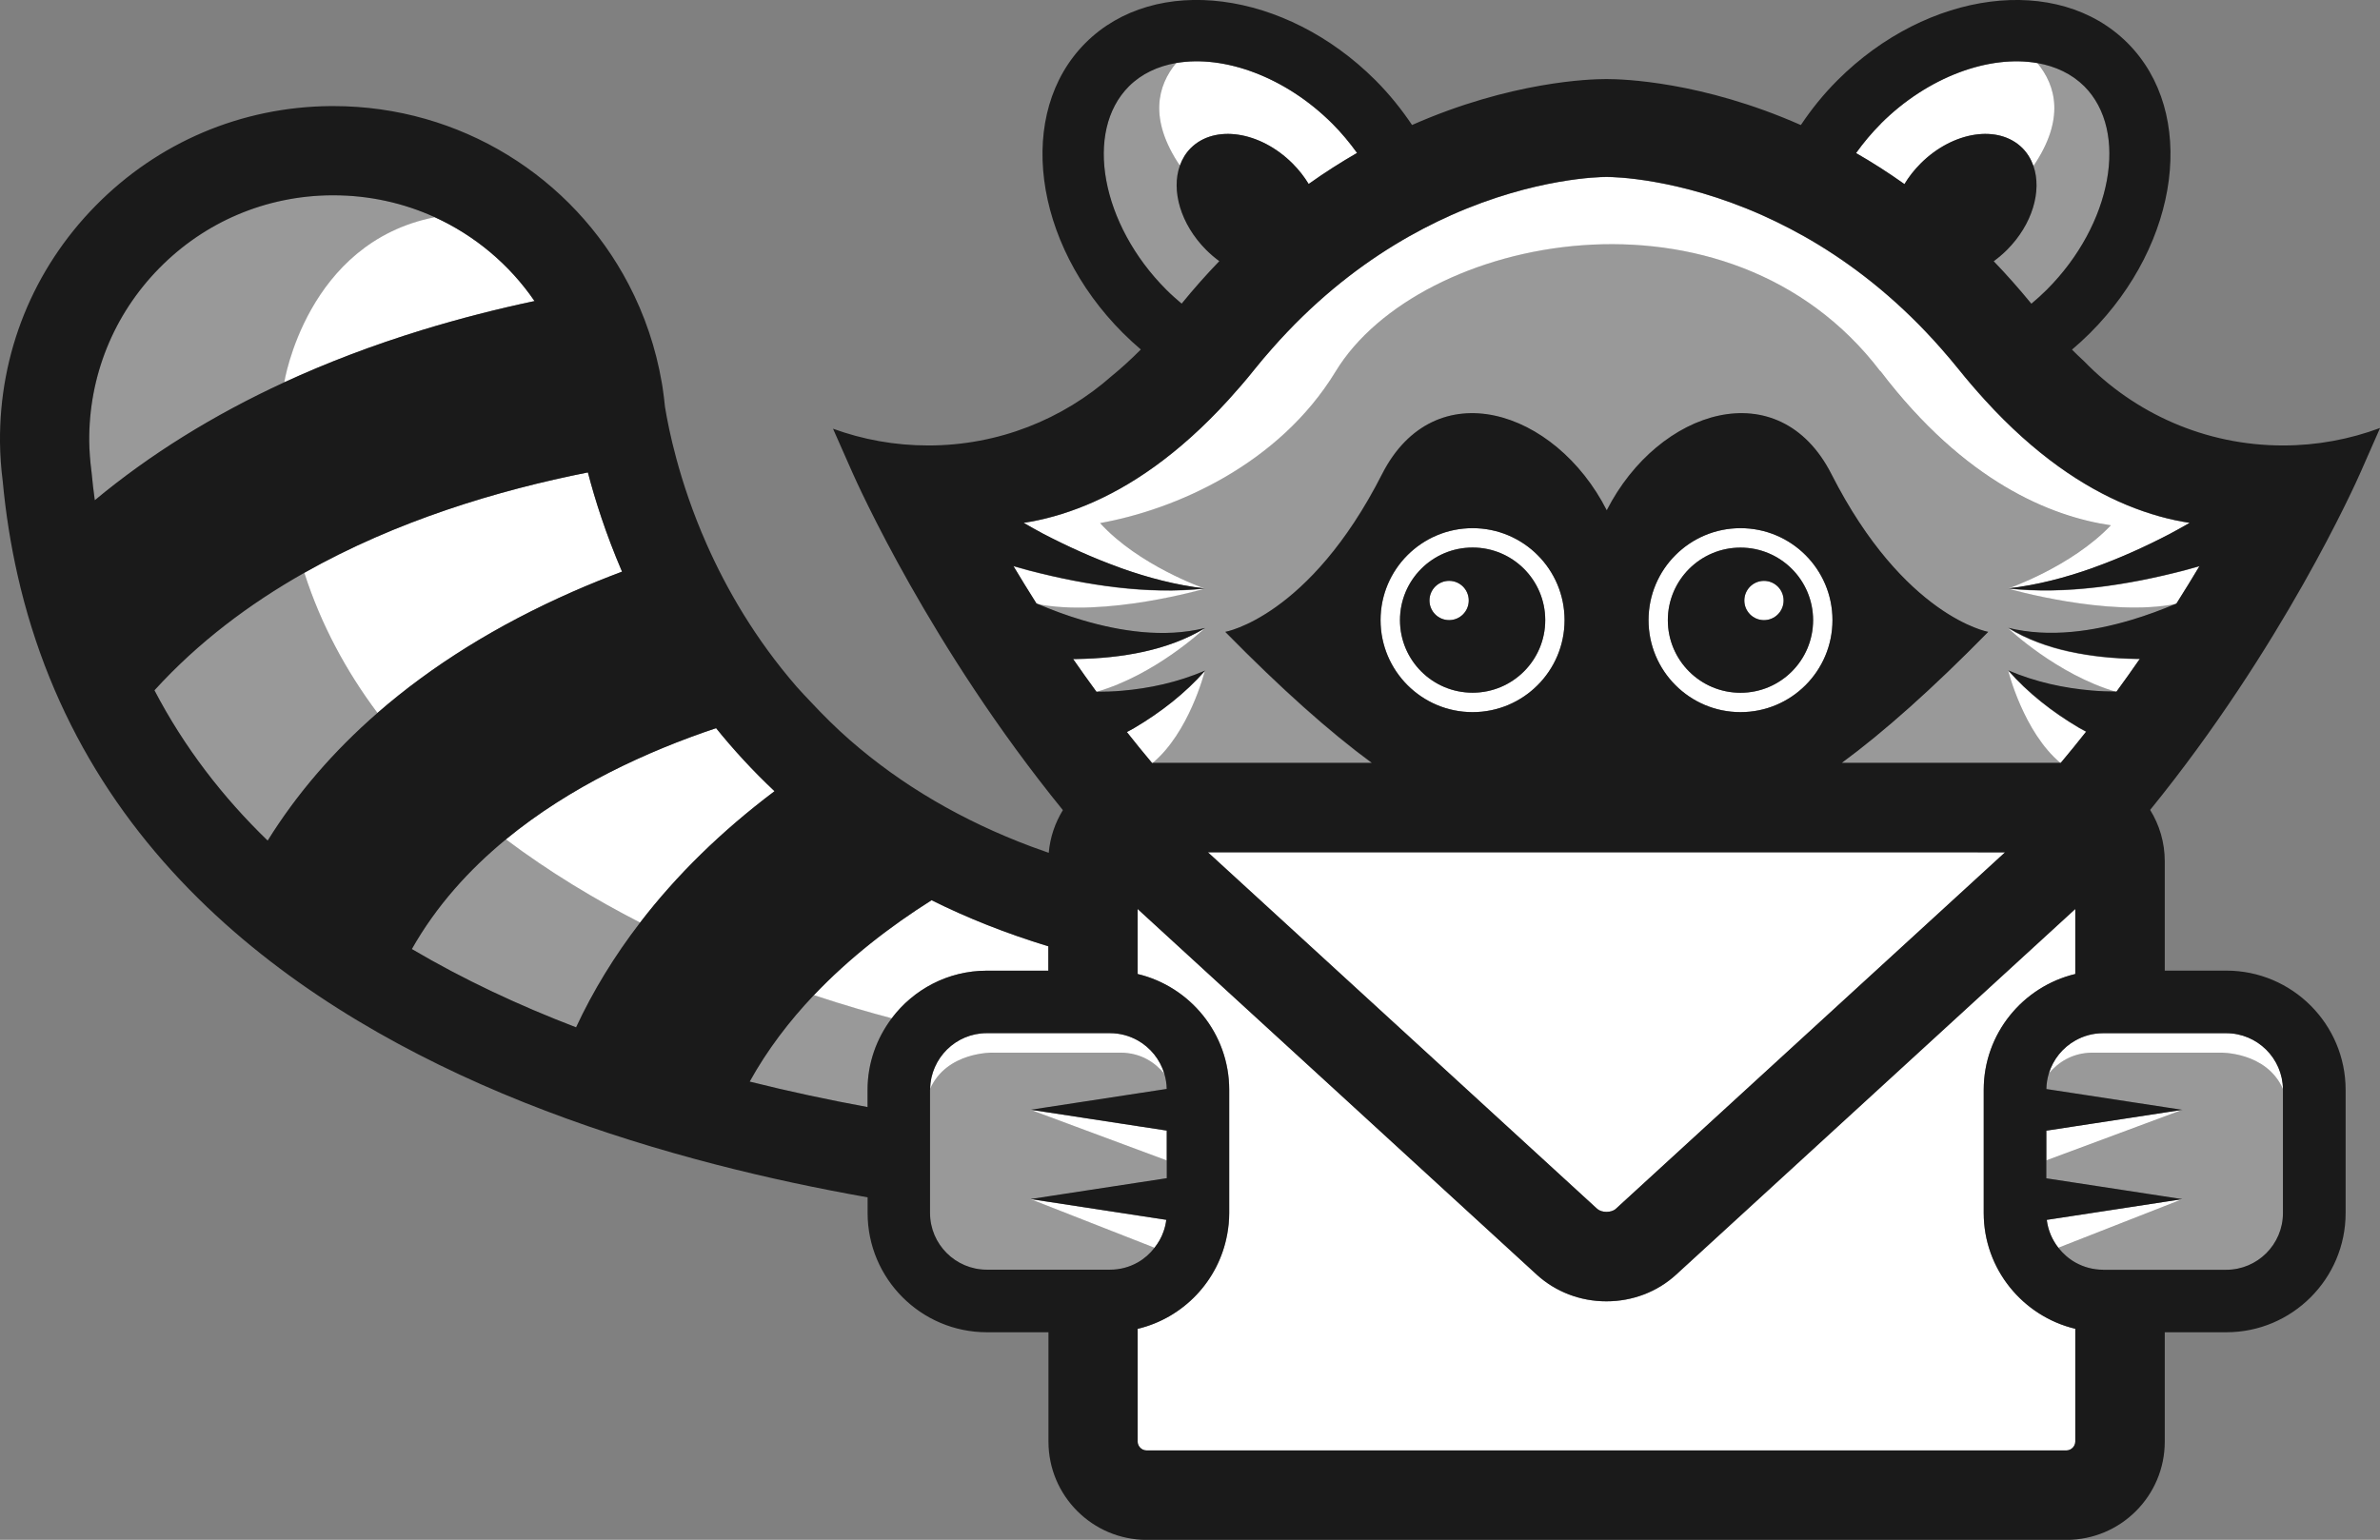 <?xml version="1.0" encoding="UTF-8"?>
<svg id="Layer_2" data-name="Layer 2" xmlns="http://www.w3.org/2000/svg" viewBox="0 0 355.05 229.76">
  <rect x="0" y="0" width="355.05" height="229.76" fill="#808080" stroke="none"/>
  <defs>
    <style>
      .cls-1 {
        fill: #1a1a1a;
      }

      .cls-1, .cls-2, .cls-3 {
        stroke-width: 0px;
      }

      .cls-2 {
        fill: #999;
      }

      .cls-3 {
        fill: #fff;
      }
    </style>
  </defs>
  <g id="Layer_1-2" data-name="Layer 1">
    <g>
      <g>
        <path class="cls-2" d="M148.13,157.08h18.96c3.14,0,5.24,1.51,6.6,3.15.21.72.34,1.48.35,2.26l-4.32.66-13.32,2.04-2.66.41,20.32,7.55v2.67s-4.33.66-4.33.66l-13.32,2.04-2.66.41,18.51,7.26c-.69.89-1.54,1.65-2.52,2.2-1.22.69-2.63,1.08-4.13,1.08h-9.19s-9.19,0-9.19,0c-4.67,0-8.47-3.8-8.47-8.46v-.81s0-13.43,0-13.43v-4.14c0-.05,0-.1,0-.15,2.49-5.58,9.38-5.39,9.38-5.39Z"/>
        <path class="cls-2" d="M303.04,45.32c-1.85-2.26-3.72-4.37-5.62-6.34.68-.5,1.35-1.06,1.98-1.69,3.8-3.8,5.24-8.82,3.95-12.52,4.73-6.97,3.38-11.99.59-15.35,2.71.48,5.13,1.61,6.99,3.46,6.71,6.71,4.15,20.62-5.59,30.36-.74.74-1.51,1.43-2.3,2.09Z"/>
        <path class="cls-2" d="M173.99,43.23c-9.74-9.74-12.3-23.64-5.58-30.36,1.87-1.87,4.32-3,7.06-3.48-2.78,3.35-4.15,8.35.54,15.3-1.33,3.71.1,8.76,3.92,12.59.62.62,1.28,1.18,1.96,1.68-1.9,1.97-3.77,4.07-5.62,6.34-.78-.66-1.55-1.34-2.28-2.07Z"/>
        <polygon class="cls-2" points="171.86 113.85 171.92 113.86 171.87 113.86 171.86 113.85"/>
        <path class="cls-2" d="M204.6,113.86h-32.68c5.43-4.52,7.73-13.41,7.82-13.76,0-.01.02-.02.03-.03,0,0-.02,0-.03,0,0,0,0,0,0,0,0,0,0,0-.01.01-4.06,1.73-8.26,2.64-12.4,2.99-1.25.11-2.48.15-3.71.15,8.67-2.52,15.77-9.16,16.1-9.47.02-.01.04-.02.05-.03,0,0-.02,0-.03,0h0s0,0-.02,0c-3.11.77-6.26.87-9.32.6-3.08-.28-6.09-.93-9.02-1.8-2.28-.68-4.5-1.5-6.67-2.43,10.13,2.02,24.93-2.25,25.02-2.28,0,0,.02,0,.03,0-.01,0-.03,0-.04,0-.29-.1-9.88-3.48-15.62-9.77,11.11-1.98,26.63-8.66,35.15-22.64,12.43-20.43,58.61-29.75,81.26,0,12.59,16.54,25.44,21.68,34.36,22.99-5.86,6.17-15.31,9.43-15.31,9.43,0,0,14.91,4.32,25.08,2.27-2.18.92-4.42,1.75-6.7,2.43-2.93.87-5.94,1.53-9.02,1.8-3.07.27-6.23.16-9.36-.61,0,0,7.26,6.92,16.14,9.5-1.23-.01-2.46-.05-3.7-.16-4.16-.36-8.37-1.26-12.44-3,0,0,2.28,9.18,7.82,13.79h-32.66c6.23-4.58,13.46-11,21.84-19.54,0,0-12.55-2.22-23.39-23.53-7.81-15.36-25.8-9.74-33.52,5.39-7.71-15.13-25.71-20.75-33.52-5.39-10.84,21.32-23.39,23.53-23.39,23.53,8.39,8.54,15.61,14.96,21.85,19.54Z"/>
        <path class="cls-2" d="M163.55,103.22l.04.02s-.02,0-.03,0c0,0,0,0-.01-.02Z"/>
        <path class="cls-2" d="M325.59,165.6l-2.66-.41-13.32-2.04-4.32-.66c.01-.8.14-1.58.36-2.31,1.36-1.62,3.45-3.1,6.57-3.1h18.96s6.93-.19,9.4,5.44c0,.04,0,.07,0,.11v18.38c0,4.67-3.8,8.46-8.46,8.46h-9.19s-9.19,0-9.19,0c-1.5,0-2.91-.4-4.13-1.08-.99-.56-1.84-1.31-2.54-2.2l18.49-7.25h.03s-2.66-.41-2.66-.41l-13.32-2.04-4.33-.66v-2.67s20.28-7.54,20.28-7.54h.03Z"/>
        <path class="cls-2" d="M133.03,151.93c-2.25,2.98-3.61,6.68-3.61,10.69v2.56c-5.8-1.07-11.68-2.32-17.58-3.8,2.63-4.75,5.91-9.04,9.58-12.91,4.64,1.54,8.63,2.68,11.6,3.45Z"/>
        <path class="cls-2" d="M75.47,125.24c6.45,4.86,13.3,8.97,20.02,12.42-3.82,4.97-7.02,10.19-9.55,15.63-8.53-3.27-16.79-7.13-24.5-11.68,3.65-6.44,8.53-11.84,14.04-16.37Z"/>
        <path class="cls-2" d="M45.4,85.49c2.49,7.76,6.27,14.7,10.91,20.91-6.57,5.72-12.05,12.09-16.38,19.05-6.73-6.51-12.46-13.95-16.89-22.43,6.51-7.16,14.18-12.91,22.35-17.53Z"/>
        <path class="cls-2" d="M23.76,40.04c6.81-6.94,15.92-10.8,25.64-10.89h.34c5.38,0,10.52,1.16,15.14,3.27-19.16,3.77-22.45,24.63-22.45,24.63h0c-10.65,4.91-20.1,10.8-28.28,17.6-.19-1.36-.35-2.74-.48-4.14l-.03-.25c-.19-1.49-.3-2.97-.32-4.39-.08-9.72,3.62-18.89,10.43-25.83Z"/>
      </g>
      <g>
        <path class="cls-3" d="M299.12,127.18l-44.21,40.5-13.85,12.69c-.66.61-2.12.61-2.79,0l-13.84-12.68-9.09-8.33-28.36-25.98-6.78-6.21h4.02s45.67,0,45.67,0h23.9s41.25,0,41.25,0h4.07Z"/>
        <path class="cls-3" d="M259.65,106.26c7.58,0,13.72-6.15,13.72-13.73,0-7.58-6.14-13.72-13.72-13.72s-13.72,6.14-13.72,13.72c0,7.58,6.15,13.73,13.72,13.73ZM259.65,103.37c-5.98,0-10.84-4.85-10.84-10.83s4.85-10.83,10.84-10.83,10.83,4.85,10.83,10.83-4.85,10.83-10.83,10.83Z"/>
        <path class="cls-3" d="M233.41,92.53c0-7.58-6.15-13.72-13.72-13.72s-13.73,6.14-13.73,13.72,6.15,13.73,13.73,13.73,13.72-6.15,13.72-13.73ZM230.52,92.53c0,5.99-4.85,10.83-10.84,10.83s-10.83-4.85-10.83-10.83c0-5.98,4.85-10.83,10.83-10.83s10.84,4.85,10.84,10.83Z"/>
        <path class="cls-3" d="M192.82,24.4c-4.83-4.83-11.63-5.86-15.19-2.3-.74.74-1.27,1.63-1.62,2.6-4.68-6.95-3.32-11.95-.54-15.3,7.1-1.23,16.27,2.04,23.29,9.06,1.38,1.38,2.59,2.85,3.68,4.36-2.38,1.37-4.8,2.91-7.22,4.63-.65-1.07-1.45-2.1-2.4-3.05Z"/>
        <path class="cls-3" d="M301.7,22.1c-3.56-3.56-10.36-2.53-15.19,2.3-.96.96-1.76,1.99-2.41,3.07-2.43-1.73-4.85-3.27-7.22-4.63,1.09-1.52,2.31-2.99,3.69-4.37,7.05-7.05,16.26-10.31,23.37-9.05,2.78,3.36,4.14,8.38-.59,15.35-.35-1-.89-1.91-1.64-2.67Z"/>
        <path class="cls-3" d="M312.73,87.66c4.4-.51,8.77-1.4,13.09-2.52.76-.2,1.51-.42,2.27-.63-1.07,1.79-2.22,3.66-3.44,5.59-10.16,2.05-25.08-2.27-25.08-2.27,4.33.48,8.76.34,13.16-.17Z"/>
        <path class="cls-3" d="M280.52,55.41c-22.65-29.75-68.83-20.43-81.26,0-8.51,13.98-24.04,20.66-35.15,22.64,5.74,6.3,15.33,9.67,15.62,9.77t0,0c-4.31-.5-8.46-1.6-12.46-3.02-.1-.04-.2-.08-.31-.12-3.91-1.41-7.68-3.12-11.34-5.02-.99-.52-1.95-1.08-2.92-1.63,2.87-.43,6.01-1.27,9.37-2.66,6.47-2.68,13.69-7.47,21.18-15.69,1.28-1.41,2.57-2.89,3.86-4.51.87-1.09,1.75-2.12,2.64-3.13,5.98-6.8,12.24-11.79,18.25-15.46,2.93-1.79,5.78-3.26,8.52-4.48,12.51-5.56,22.29-5.68,22.98-5.68h.2s.13,0,.13,0c.7,0,10.49.12,23.02,5.69,2.73,1.22,5.59,2.69,8.52,4.48,5.99,3.67,12.26,8.66,18.22,15.45.88,1,1.76,2.04,2.63,3.12,1.3,1.62,2.59,3.11,3.87,4.52,7.48,8.22,14.72,13.01,21.18,15.69,3.36,1.39,6.51,2.23,9.38,2.66-.97.54-1.93,1.11-2.91,1.62-3.66,1.91-7.43,3.62-11.33,5.02-.1.04-.21.08-.31.12-4.02,1.42-8.18,2.52-12.51,3.02,0,0,9.45-3.26,15.31-9.43-8.92-1.31-21.77-6.45-34.36-22.99Z"/>
        <path class="cls-3" d="M311.19,109.2c-1.22,1.56-2.5,3.11-3.79,4.66-5.54-4.61-7.82-13.79-7.82-13.79,2.92,3.33,6.57,6.2,10.59,8.57.34.2.69.37,1.03.56Z"/>
        <path class="cls-3" d="M308.73,97.26c3.26.72,6.62,1.03,9.99,1.09.16,0,.32,0,.48,0-1.12,1.62-2.28,3.25-3.48,4.89-8.88-2.58-16.14-9.5-16.14-9.5,2.75,1.68,5.9,2.82,9.15,3.53Z"/>
        <path class="cls-3" d="M154.6,90.07c-1.22-1.92-2.36-3.79-3.43-5.57.78.22,1.56.44,2.34.65,4.31,1.12,8.68,2.01,13.09,2.52,4.39.51,8.82.64,13.13.17-.09.03-14.89,4.3-25.02,2.28-.04-.02-.08-.03-.11-.05Z"/>
        <path class="cls-3" d="M171.92,113.86h-.06c-1.29-1.55-2.55-3.09-3.76-4.63.36-.2.73-.38,1.08-.59,4-2.36,7.65-5.22,10.56-8.53-.09.35-2.38,9.24-7.82,13.76Z"/>
        <path class="cls-3" d="M179.74,100.08s0,0-.01,0c0,0,0,0,.01-.01,0,0,0,0,0,0Z"/>
        <path class="cls-3" d="M163.59,103.23l-.04-.02c-1.2-1.64-2.36-3.27-3.47-4.87.18,0,.37,0,.55,0,3.37-.06,6.73-.37,9.99-1.09,3.23-.71,6.36-1.84,9.1-3.5-.33.31-7.43,6.95-16.1,9.47h-.03Z"/>
        <path class="cls-3" d="M179.75,93.73h0s0,0-.01,0c0,0,.01,0,.02,0Z"/>
        <path class="cls-3" d="M147.21,154.16h9.19s9.19,0,9.19,0c1.5,0,2.91.4,4.13,1.08,1.9,1.07,3.34,2.85,3.98,4.98-1.36-1.64-3.46-3.15-6.6-3.15h-18.96s-6.89-.19-9.38,5.39c.09-4.59,3.84-8.31,8.46-8.31Z"/>
        <path class="cls-3" d="M169.72,181.37l4.26.65c-.07.6-.21,1.19-.41,1.74-.3.89-.77,1.69-1.34,2.42l-18.51-7.26,2.66.41,13.32,2.04Z"/>
        <polygon class="cls-3" points="169.72 168.04 174.05 168.71 174.05 170.45 174.05 173.15 153.74 165.6 156.4 166 169.72 168.04"/>
        <path class="cls-3" d="M183.08,184.2c.19-1.04.3-2.1.3-3.2v-10.12s0-8.26,0-8.26c0-8.38-5.84-15.41-13.66-17.28v-.85s0-8.85,0-8.85l11.54,10.58,20.81,19.06,13.43,12.31,13.76,12.61c2.8,2.56,6.49,3.98,10.39,3.98s7.6-1.41,10.4-3.98l59.55-54.56v9.7c-7.82,1.87-13.66,8.9-13.66,17.28v18.38c0,8.38,5.84,15.41,13.66,17.28v16.82c0,.72-.61,1.33-1.33,1.33h-137.22c-.72,0-1.33-.61-1.33-1.33v-16.82c6.8-1.62,12.09-7.15,13.35-14.09Z"/>
        <path class="cls-3" d="M156.4,141.2v3.64h-9.19c-5.79,0-10.93,2.79-14.18,7.1-2.97-.78-6.96-1.91-11.6-3.45,5.29-5.57,11.39-10.27,17.55-14.16,5.27,2.63,11.07,4.94,17.42,6.88Z"/>
        <path class="cls-3" d="M115.54,118.06c-7.94,5.98-14.63,12.54-20.05,19.6-6.72-3.45-13.56-7.56-20.02-12.42,9.58-7.88,21.05-13.14,31.35-16.59,2.58,3.2,5.48,6.36,8.72,9.41Z"/>
        <path class="cls-3" d="M92.79,85.3c-2.42.91-4.88,1.9-7.36,2.99-11.31,4.98-21.04,11.05-29.12,18.09-4.64-6.2-8.42-13.15-10.91-20.91,13.77-7.78,28.94-12.33,42.31-14.98,1.07,4.12,2.69,9.21,5.09,14.8Z"/>
        <path class="cls-3" d="M305.34,182.02l4.26-.65,13.32-2.04,2.63-.4-18.49,7.25c-.92-1.18-1.54-2.6-1.73-4.16Z"/>
        <polygon class="cls-3" points="322.93 166 325.56 165.6 305.28 173.14 305.28 168.71 309.61 168.04 322.93 166"/>
        <path class="cls-3" d="M64.87,32.42c6,2.74,11.15,7.07,14.87,12.5-5.43,1.15-11.09,2.58-16.86,4.35-7.25,2.23-14.08,4.83-20.47,7.77h0s3.29-20.86,22.45-24.63Z"/>
        <path class="cls-3" d="M263.15,86.68c1.62,0,2.93,1.31,2.93,2.93s-1.31,2.93-2.93,2.93-2.93-1.31-2.93-2.93,1.31-2.93,2.93-2.93Z"/>
        <path class="cls-3" d="M216.18,92.53c-1.62,0-2.93-1.31-2.93-2.93s1.31-2.93,2.93-2.93,2.93,1.31,2.93,2.93-1.31,2.93-2.93,2.93Z"/>
        <path class="cls-3" d="M305.65,160.18c.64-2.11,2.07-3.87,3.96-4.93,1.22-.69,2.63-1.09,4.13-1.09h9.19s9.19,0,9.19,0c4.63,0,8.4,3.74,8.46,8.35-2.47-5.63-9.4-5.44-9.4-5.44h-18.96c-3.11,0-5.2,1.48-6.57,3.1Z"/>
      </g>
      <g>
        <path class="cls-1" d="M0,65.99c.02,1.91.16,3.88.41,5.85.45,4.85,1.2,9.49,2.2,13.93,2.44,10.82,6.44,20.45,11.66,29.04,5.31,8.74,11.89,16.38,19.38,23.08,6.9,6.17,14.56,11.52,22.74,16.18,7.94,4.52,16.35,8.39,24.99,11.67,8.37,3.19,16.95,5.84,25.51,8.05,7.59,1.96,15.15,3.56,22.54,4.87v2.34c0,9.81,7.98,17.79,17.79,17.79h9.19v16.32c0,8.08,6.57,14.66,14.65,14.66h137.22c8.08,0,14.66-6.57,14.66-14.66v-16.32h9.19c9.81,0,17.79-7.98,17.79-17.79v-18.38c0-9.81-7.98-17.79-17.79-17.79h-9.19v-16.32c0-2.81-.8-5.43-2.18-7.66,19.72-24.26,30.65-48.68,31.41-50.42l2.89-6.57c-4.51,1.68-9.38,2.61-14.47,2.61-11.65,0-22.17-4.82-29.69-12.57-.6-.55-1.2-1.13-1.8-1.73.92-.78,1.83-1.61,2.7-2.48,13.47-13.47,15.98-32.89,5.58-43.28-10.39-10.39-29.81-7.89-43.28,5.58-2.1,2.1-3.89,4.34-5.45,6.67-14.79-6.54-26.7-6.86-28.84-6.86h-.34c-2.14,0-14.04.33-28.82,6.85-1.56-2.32-3.35-4.56-5.44-6.66-13.47-13.47-32.88-15.98-43.28-5.58-10.39,10.39-7.89,29.81,5.59,43.28.87.87,1.76,1.68,2.67,2.46-1.44,1.44-2.89,2.78-4.35,3.96-7.29,6.44-16.87,10.36-27.37,10.36-4.99,0-9.78-.89-14.2-2.5l2.86,6.47c.77,1.74,11.7,26.18,31.43,50.44-1.16,1.89-1.91,4.05-2.11,6.37-.87-.3-1.74-.61-2.6-.93-10.28-3.85-19.32-9.13-27.04-15.87-2.06-1.8-4-3.73-5.87-5.73-.7-.75-1.42-1.48-2.09-2.25-6.18-7.12-10.47-14.57-13.45-21.31-2.09-4.73-3.53-9.11-4.52-12.79-.85-3.14-1.37-5.78-1.68-7.67-.09-.96-.21-1.87-.34-2.76v-.03s-.13-.78-.13-.78c-.9-5.26-2.59-10.19-4.95-14.7-8.37-16.02-25.08-26.6-44.05-26.6h-.45c-13.29.12-25.72,5.41-35.03,14.88C4.94,40.18-.12,52.71,0,65.99ZM79.75,44.92c-5.43,1.15-11.09,2.58-16.86,4.35-7.25,2.23-14.08,4.83-20.47,7.77-10.65,4.91-20.1,10.8-28.28,17.6-.19-1.36-.35-2.74-.48-4.14l-.03-.25c-.19-1.49-.3-2.97-.32-4.39-.08-9.72,3.62-18.89,10.43-25.83,6.81-6.94,15.92-10.8,25.64-10.89h.34c5.38,0,10.52,1.16,15.14,3.27,6,2.74,11.15,7.07,14.87,12.5ZM92.79,85.3c-2.42.91-4.88,1.9-7.36,2.99-11.31,4.98-21.04,11.05-29.12,18.09-6.57,5.72-12.05,12.09-16.38,19.05-6.73-6.51-12.46-13.95-16.89-22.43,6.51-7.16,14.18-12.91,22.35-17.53,13.77-7.78,28.94-12.33,42.31-14.98,1.07,4.12,2.69,9.21,5.09,14.8ZM295.04,127.18h4.07s-44.21,40.5-44.21,40.5l-13.85,12.69c-.66.61-2.12.61-2.79,0l-13.84-12.68-9.09-8.33-28.36-25.98-6.78-6.21h4.02s45.67,0,45.67,0h23.9s41.25,0,41.25,0ZM259.65,106.26c-7.58,0-13.72-6.15-13.72-13.73,0-7.58,6.15-13.72,13.72-13.72s13.72,6.14,13.72,13.72c0,7.58-6.14,13.73-13.72,13.73ZM219.68,106.26c-7.58,0-13.73-6.15-13.73-13.73s6.15-13.72,13.73-13.72,13.72,6.14,13.72,13.72c0,7.58-6.15,13.73-13.72,13.73ZM171.92,113.86h-.05s0,0,0-.01c-1.29-1.54-2.55-3.08-3.76-4.62.36-.2.73-.38,1.08-.59,4-2.36,7.65-5.22,10.56-8.53,0-.01.02-.02.03-.03,0,0-.02,0-.03,0,0,0,0,0-.01,0-4.06,1.73-8.26,2.64-12.4,2.99-1.25.11-2.48.15-3.71.15h-.03s-.02,0-.03,0c0,0,0,0-.01-.02-1.2-1.64-2.36-3.27-3.47-4.87.18,0,.37,0,.55,0,3.37-.06,6.73-.37,9.99-1.09,3.23-.71,6.36-1.84,9.1-3.5.02-.01.04-.02.05-.03,0,0-.02,0-.03,0,0,0,0,0-.01,0-3.11.77-6.26.87-9.32.6-3.08-.28-6.09-.93-9.02-1.8-2.28-.68-4.5-1.5-6.67-2.43-.04-.02-.08-.03-.11-.05-1.22-1.92-2.36-3.79-3.43-5.57.78.22,1.56.44,2.34.65,4.31,1.12,8.68,2.01,13.09,2.52,4.39.51,8.82.64,13.13.17,0,0,.02,0,.03,0-.01,0-.03,0-.04,0t0,0c-4.31-.5-8.46-1.6-12.46-3.02-.1-.04-.2-.08-.31-.12-3.91-1.41-7.68-3.12-11.34-5.02-.99-.52-1.95-1.08-2.92-1.63,2.87-.43,6.01-1.27,9.37-2.66,6.47-2.68,13.69-7.47,21.18-15.69,1.28-1.41,2.57-2.89,3.86-4.51.87-1.09,1.75-2.12,2.64-3.13,5.98-6.8,12.24-11.79,18.25-15.46,2.93-1.79,5.78-3.26,8.52-4.48,12.51-5.56,22.29-5.68,22.98-5.68h.2s.13,0,.13,0c.7,0,10.49.12,23.02,5.69,2.73,1.22,5.59,2.69,8.52,4.48,5.99,3.67,12.26,8.66,18.22,15.45.88,1,1.76,2.04,2.63,3.12,1.3,1.62,2.59,3.11,3.87,4.52,7.48,8.22,14.72,13.01,21.18,15.69,3.36,1.39,6.51,2.23,9.38,2.66-.97.54-1.93,1.11-2.91,1.62-3.66,1.91-7.43,3.62-11.33,5.02-.1.04-.21.08-.31.12-4.02,1.42-8.18,2.52-12.51,3.02,4.33.48,8.76.34,13.16-.17,4.4-.51,8.77-1.4,13.09-2.52.76-.2,1.51-.42,2.27-.63-1.07,1.79-2.22,3.66-3.44,5.59-2.18.92-4.42,1.75-6.7,2.43-2.93.87-5.94,1.53-9.02,1.8-3.07.27-6.23.16-9.36-.61,2.75,1.68,5.9,2.82,9.15,3.53,3.26.72,6.62,1.03,9.99,1.09.16,0,.32,0,.48,0-1.12,1.62-2.28,3.25-3.48,4.89-1.23-.01-2.46-.05-3.7-.16-4.16-.36-8.37-1.26-12.44-3,2.92,3.33,6.57,6.2,10.59,8.57.34.2.69.37,1.03.56-1.22,1.56-2.5,3.11-3.79,4.66h-32.66c6.23-4.58,13.46-11,21.84-19.54,0,0-12.55-2.22-23.39-23.53-7.81-15.36-25.8-9.74-33.52,5.39-7.71-15.13-25.71-20.75-33.52-5.39-10.84,21.32-23.39,23.53-23.39,23.53,8.39,8.54,15.61,14.96,21.85,19.54h-32.68ZM115.54,118.06c-7.94,5.98-14.63,12.54-20.05,19.6-3.82,4.97-7.02,10.19-9.55,15.63-8.53-3.27-16.79-7.13-24.5-11.68,3.65-6.44,8.53-11.84,14.04-16.37,9.58-7.88,21.05-13.14,31.35-16.59,2.58,3.2,5.48,6.36,8.72,9.41ZM156.4,144.84h-9.19c-5.79,0-10.93,2.79-14.18,7.1-2.25,2.98-3.61,6.68-3.61,10.69v2.56c-5.8-1.07-11.68-2.32-17.58-3.8,2.63-4.75,5.91-9.04,9.58-12.91,5.29-5.57,11.39-10.27,17.55-14.16,5.27,2.63,11.07,4.94,17.42,6.88v3.64ZM202.45,22.82c-2.38,1.37-4.8,2.91-7.22,4.63-.65-1.07-1.45-2.1-2.4-3.05-4.83-4.83-11.63-5.86-15.19-2.3-.74.74-1.27,1.63-1.62,2.6-1.33,3.71.1,8.76,3.92,12.59.62.62,1.28,1.18,1.96,1.68-1.9,1.97-3.77,4.07-5.62,6.34-.78-.66-1.55-1.34-2.28-2.07-9.74-9.74-12.3-23.64-5.58-30.36,1.87-1.87,4.32-3,7.06-3.48,7.1-1.23,16.27,2.04,23.29,9.06,1.38,1.38,2.59,2.85,3.68,4.36ZM280.57,18.46c7.05-7.05,16.26-10.31,23.37-9.05,2.71.48,5.13,1.61,6.99,3.46,6.71,6.71,4.15,20.62-5.59,30.36-.74.74-1.51,1.43-2.3,2.09-1.85-2.26-3.72-4.37-5.62-6.34.68-.5,1.35-1.06,1.98-1.69,3.8-3.8,5.24-8.82,3.95-12.52-.35-1-.89-1.91-1.64-2.67-3.56-3.56-10.36-2.53-15.19,2.3-.96.96-1.76,1.99-2.41,3.07-2.43-1.73-4.85-3.27-7.22-4.63,1.09-1.52,2.31-2.99,3.69-4.37ZM313.74,189.46c-1.5,0-2.91-.4-4.13-1.08-.99-.56-1.84-1.31-2.54-2.2-.92-1.18-1.54-2.6-1.73-4.16l4.26-.65,13.32-2.04,2.63-.4h.03s-2.66-.41-2.66-.41l-13.32-2.04-4.33-.66v-2.67s0-4.44,0-4.44l4.33-.66,13.32-2.04,2.63-.4h.03s-2.66-.41-2.66-.41l-13.32-2.04-4.32-.66c.01-.8.14-1.58.36-2.31.64-2.11,2.07-3.87,3.96-4.93,1.22-.69,2.63-1.09,4.13-1.09h9.19s9.19,0,9.19,0c4.63,0,8.4,3.74,8.46,8.35,0,.04,0,.07,0,.11v18.38c0,4.67-3.8,8.46-8.46,8.46h-9.19s-9.19,0-9.19,0ZM169.72,198.28c6.8-1.62,12.09-7.15,13.35-14.09.19-1.04.3-2.1.3-3.2v-10.12s0-8.26,0-8.26c0-8.38-5.84-15.41-13.66-17.28v-.85s0-8.85,0-8.85l11.54,10.58,20.81,19.06,13.43,12.31,13.76,12.61c2.8,2.56,6.49,3.98,10.39,3.98s7.6-1.41,10.4-3.98l59.55-54.56v9.7c-7.82,1.87-13.66,8.9-13.66,17.28v18.38c0,8.38,5.84,15.41,13.66,17.28v16.82c0,.72-.61,1.33-1.33,1.33h-137.22c-.72,0-1.33-.61-1.33-1.33v-16.82ZM138.75,162.62c0-.05,0-.1,0-.15.09-4.59,3.84-8.31,8.46-8.31h9.19s9.19,0,9.19,0c1.5,0,2.91.4,4.13,1.08,1.9,1.07,3.34,2.85,3.98,4.98.21.72.34,1.48.35,2.26l-4.32.66-13.32,2.04-2.66.41,2.66.4,13.32,2.04,4.33.66v1.75s0,2.69,0,2.69v2.67s-4.33.66-4.33.66l-13.32,2.04-2.66.41,2.66.41,13.32,2.04,4.26.65c-.07.6-.21,1.19-.41,1.74-.3.89-.77,1.69-1.34,2.42-.69.89-1.54,1.65-2.52,2.2-1.22.69-2.63,1.08-4.13,1.08h-9.19s-9.19,0-9.19,0c-4.67,0-8.47-3.8-8.47-8.46v-.81s0-13.43,0-13.43v-4.14Z"/>
        <path class="cls-1" d="M259.65,103.37c5.98,0,10.83-4.85,10.83-10.83s-4.85-10.83-10.83-10.83-10.84,4.85-10.84,10.83,4.85,10.83,10.84,10.83ZM260.22,89.6c0-1.62,1.31-2.93,2.93-2.93s2.93,1.31,2.93,2.93-1.31,2.93-2.93,2.93-2.93-1.31-2.93-2.93Z"/>
        <path class="cls-1" d="M230.52,92.53c0-5.98-4.85-10.83-10.84-10.83s-10.83,4.85-10.83,10.83c0,5.99,4.85,10.83,10.83,10.83s10.84-4.85,10.84-10.83ZM219.11,89.6c0,1.62-1.31,2.93-2.93,2.93s-2.93-1.31-2.93-2.93,1.31-2.93,2.93-2.93,2.93,1.31,2.93,2.93Z"/>
      </g>
    </g>
  </g>
</svg>